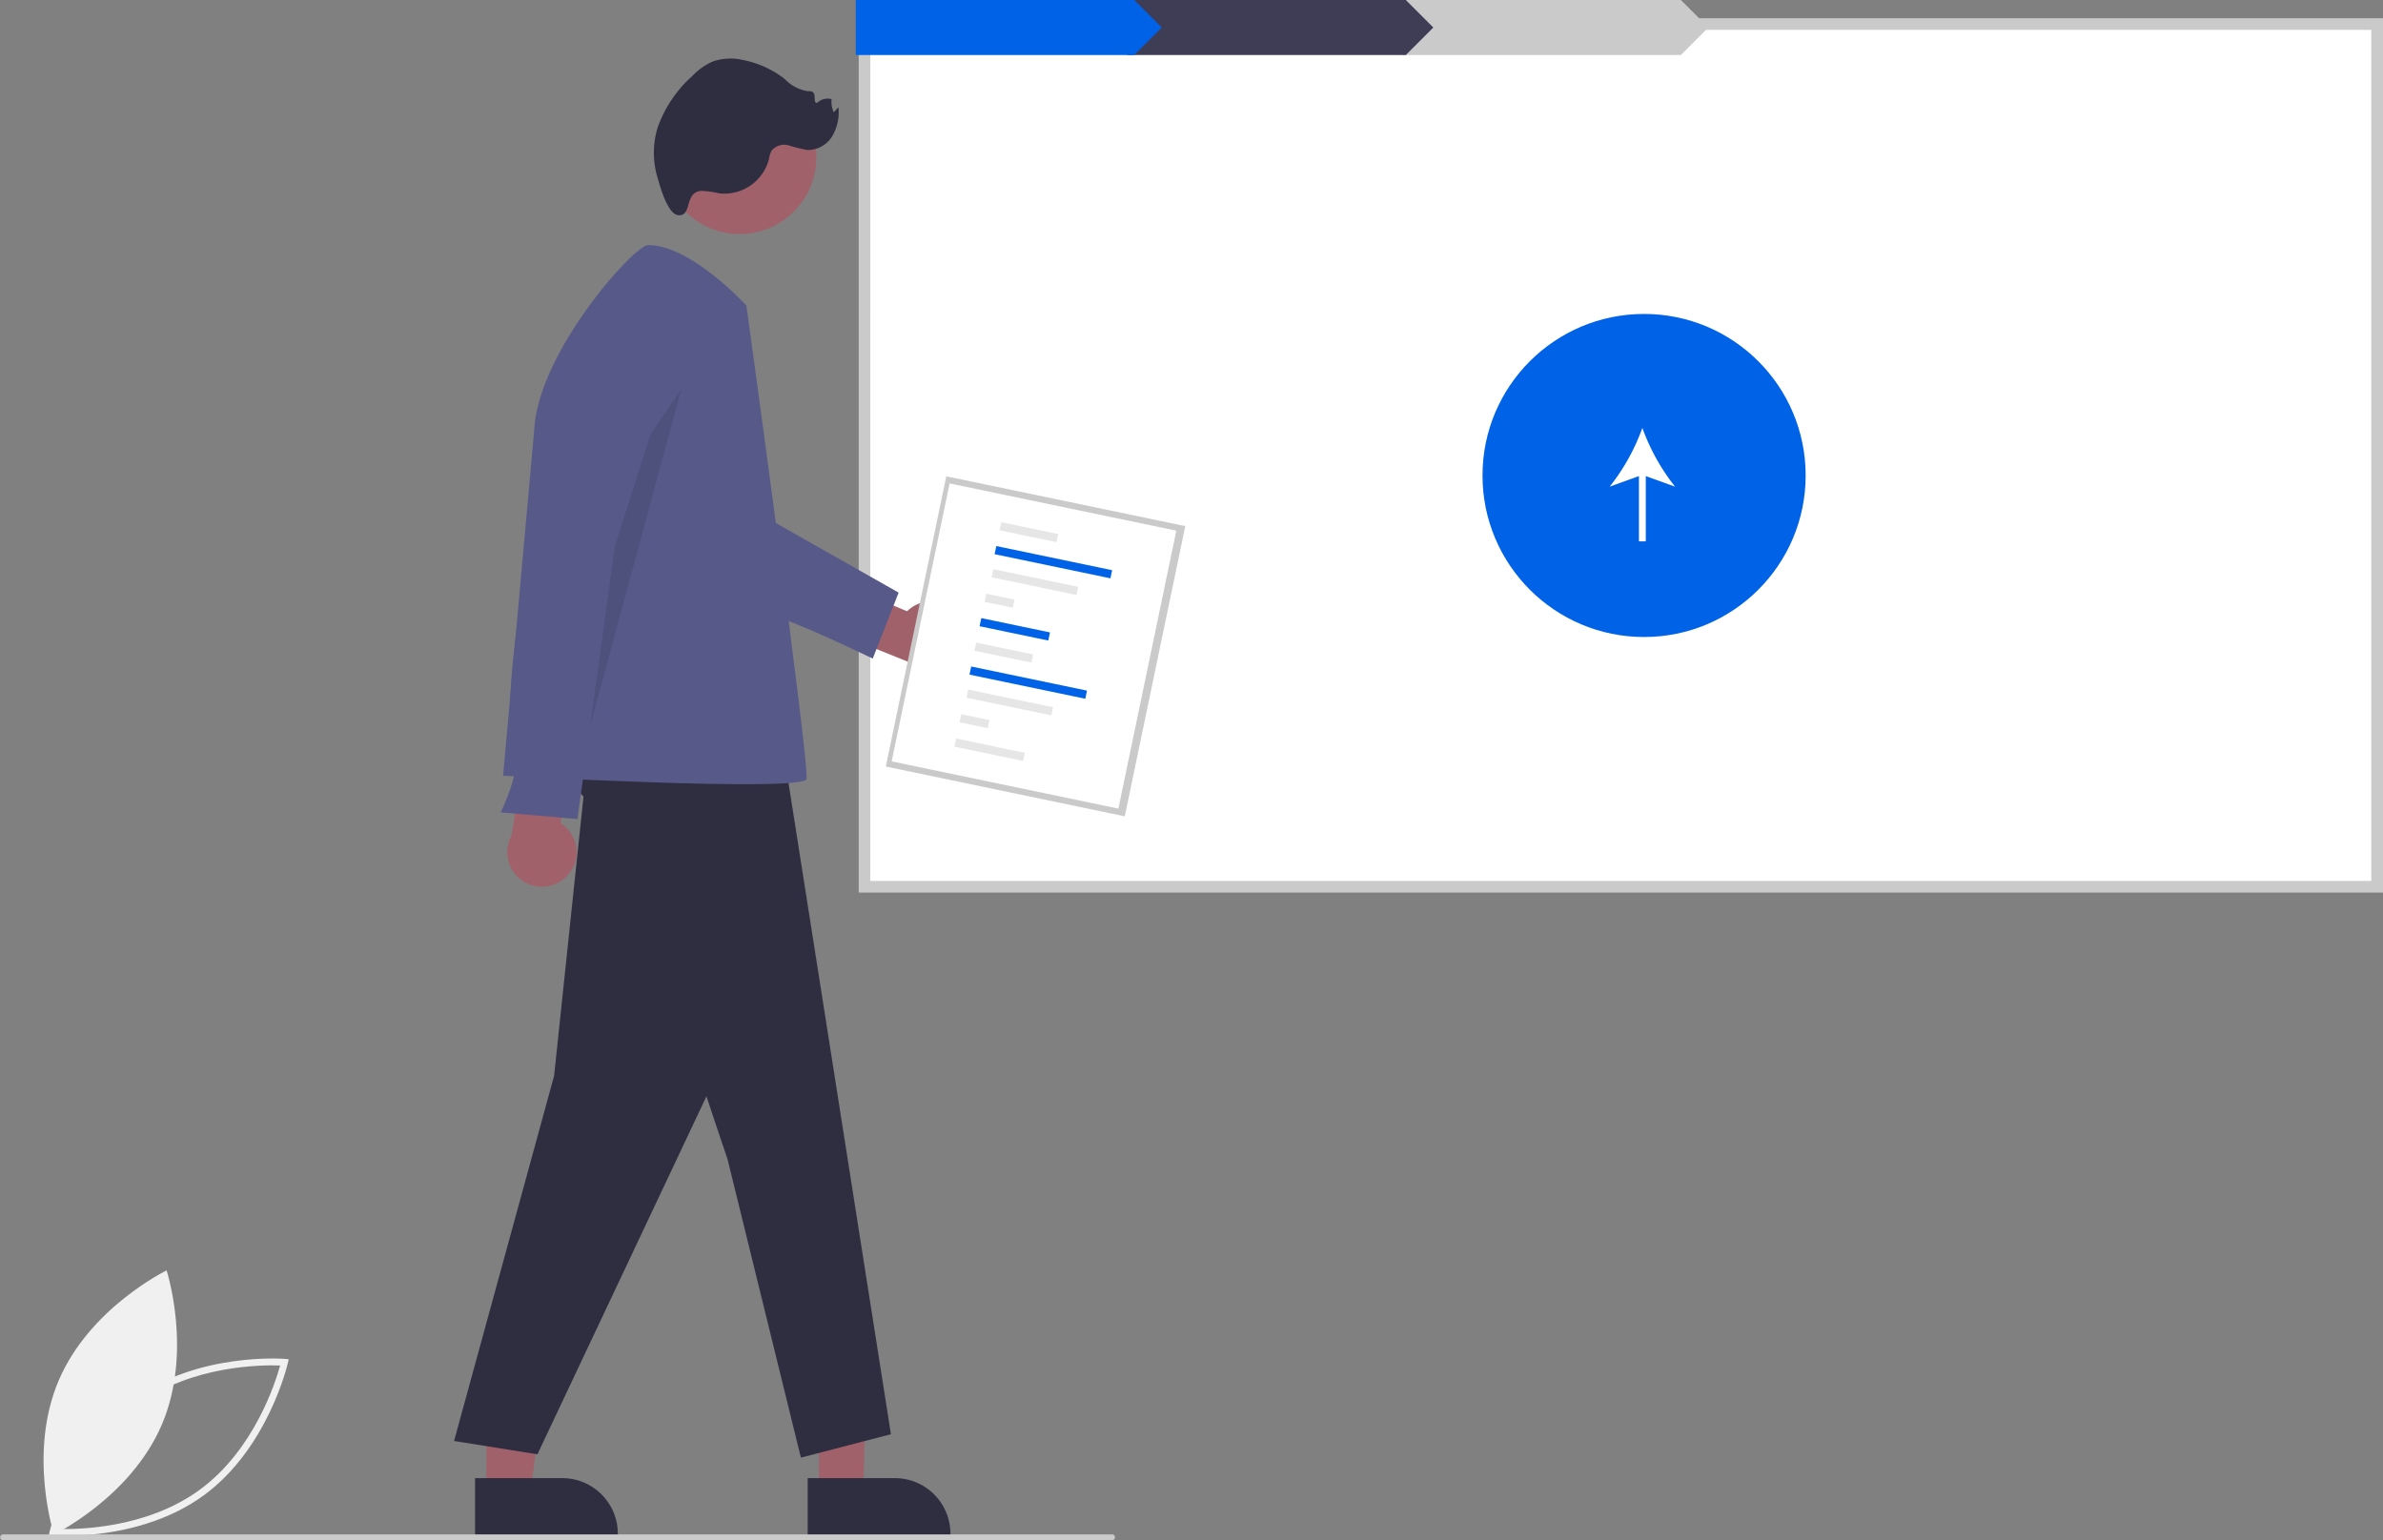 <svg xmlns="http://www.w3.org/2000/svg" width="152.648" height="98.688" viewBox="0 0 152.648 98.688">
  <rect x="0" y="0" width="152.648" height="98.688" fill="#808080" stroke="none"/>
  <g id="upload_video" transform="translate(0)">
    <path id="Path_61" data-name="Path 61" d="M584.592,248.988h-96.9V193.712h96.9Z" transform="translate(-432.317 -192.171)" fill="#fff"/>
    <path id="Path_62" data-name="Path 62" d="M583.34,247.734H485.7V191.712h97.644Zm-96.9-.746h96.151v-54.53H486.443Z" transform="translate(-430.693 -190.544)" fill="#cacaca"/>
    <circle id="Ellipse_29" data-name="Ellipse 29" cx="10.35" cy="10.35" r="10.35" transform="translate(94.965 20.115)" fill="#0063e7"/>
    <path id="Path_63" data-name="Path 63" d="M747.809,336.208a13.311,13.311,0,0,1-2.095-3.765,13.3,13.3,0,0,1-2.094,3.765l1.874-.678v4.181h.44V335.53Z" transform="translate(-640.509 -305.026)" fill="#fff"/>
    <path id="Path_64" data-name="Path 64" d="M499.469,3.524H481.63V0h17.839l1.761,1.762Z" transform="translate(-391.797)" fill="#cacaca"/>
    <path id="Path_65" data-name="Path 65" d="M405.014,3.524H387.175V0h17.839l1.761,1.762Z" transform="translate(-314.96)" fill="#3f3d56"/>
    <path id="Path_66" data-name="Path 66" d="M311.738,3.524H293.9V0h17.839L313.5,1.762Z" transform="translate(-239.082)" fill="#0063e7"/>
    <path id="Path_67" data-name="Path 67" d="M207.567,663.435l.055-.246c.012-.054,1.259-5.447,5.372-8.466s9.632-2.592,9.687-2.587l.252.021-.055.246c-.012.054-1.259,5.447-5.372,8.466s-9.632,2.592-9.687,2.587Zm5.688-8.357c-3.478,2.552-4.841,6.867-5.138,7.953,1.126.042,5.654.033,9.128-2.517s4.84-6.866,5.138-7.953c-1.126-.042-5.654-.033-9.128,2.517Z" transform="translate(-204.439 -565.07)" fill="#f0f0f0"/>
    <path id="Path_68" data-name="Path 68" d="M213.345,631.729c-1.992,4.672-6.911,7.05-6.911,7.05s-1.69-5.2.3-9.868,6.911-7.05,6.911-7.05S215.337,627.058,213.345,631.729Z" transform="translate(-202.974 -540.462)" fill="#f0f0f0"/>
    <path id="Path_69" data-name="Path 69" d="M477.284,387.244a2.2,2.2,0,0,0-3.363-.315l-4.642-1.948-1.872,2.532L474,390.172a2.215,2.215,0,0,0,3.283-2.928Z" transform="translate(-415.814 -347.764)" fill="#a0616a"/>
    <path id="Path_70" data-name="Path 70" d="M281.259,465.023h2.836l.275-10.085-3.112-.852Z" transform="translate(-228.798 -369.39)" fill="#a0616a"/>
    <path id="Path_71" data-name="Path 71" d="M468.18,693.208h5.585a3.559,3.559,0,0,1,3.559,3.559v.116H468.18Z" transform="translate(-416.443 -598.501)" fill="#2f2e41"/>
    <path id="Path_72" data-name="Path 72" d="M167.03,465.022h2.836l1.349-10.938h-4.185Z" transform="translate(-135.875 -369.389)" fill="#a0616a"/>
    <path id="Path_73" data-name="Path 73" d="M353.951,693.208h5.585a3.559,3.559,0,0,1,3.559,3.559v.116h-9.143Z" transform="translate(-323.52 -598.501)" fill="#2f2e41"/>
    <path id="Path_74" data-name="Path 74" d="M449.2,360.553l9.37,5.309-1.658,4.228s-5.773-2.782-6.152-2.586S449.2,360.553,449.2,360.553Z" transform="translate(-401.006 -327.893)" fill="#575a89"/>
    <path id="Path_75" data-name="Path 75" d="M355.286,414.512l-2.136,20.294-6.409,23.4,5.34.854,15.381-32.585-2.777-17.517-4.7-1.709Z" transform="translate(-317.655 -365.879)" fill="#2f2e41"/>
    <path id="Path_76" data-name="Path 76" d="M374.228,419.889a17.169,17.169,0,0,1,7.083,9.234c1.865,6.528,5.307,16.613,5.307,16.613l4.7,19.127,5.768-1.5-6.836-43.479-5.768-4.913-7.477-.854Z" transform="translate(-340.015 -371.469)" fill="#2f2e41"/>
    <circle id="Ellipse_30" data-name="Ellipse 30" cx="4.913" cy="4.913" r="4.913" transform="translate(42.464 5.17)" fill="#a0616a"/>
    <path id="Path_77" data-name="Path 77" d="M379.137,273.508s-3.528-3.88-6.3-3.88c-.893,0-7.106,6.923-7.3,11.923l-1.988,22.077s19.226,1.068,19.439.214S379.137,273.508,379.137,273.508Z" transform="translate(-331.323 -253.927)" fill="#575a89"/>
    <path id="Path_78" data-name="Path 78" d="M418.4,214.042a6.2,6.2,0,0,1,1.17.162,2.962,2.962,0,0,0,3.166-2.208,1.694,1.694,0,0,1,.162-.528,1.045,1.045,0,0,1,1.111-.338,8.577,8.577,0,0,0,1.2.292,1.838,1.838,0,0,0,1.586-.9,3.044,3.044,0,0,0,.389-1.838l-.3.32a1.549,1.549,0,0,1-.138-.842.977.977,0,0,0-.925.237c-.269.029-.066-.5-.266-.681a.462.462,0,0,0-.325-.061,2.591,2.591,0,0,1-1.486-.784,6.313,6.313,0,0,0-2.666-1.216,3.508,3.508,0,0,0-1.946.094,4.156,4.156,0,0,0-1.314.932,8.021,8.021,0,0,0-2.208,3.275,5.514,5.514,0,0,0-.026,3.2c.161.543.645,2.4,1.355,2.445C417.83,215.655,417.3,214.108,418.4,214.042Z" transform="translate(-373.475 -201.811)" fill="#2f2e41"/>
    <path id="Path_79" data-name="Path 79" d="M205.087,133.571l-5.031,7.379-1.609,17.14Z" transform="translate(-161.433 -108.658)" opacity="0.1"/>
    <path id="Path_80" data-name="Path 80" d="M368.882,444.423a2.2,2.2,0,0,0-.438-3.35l.87-4.958-2.884-1.264-1.131,7.02a2.215,2.215,0,0,0,3.583,2.552Z" transform="translate(-332.53 -388.333)" fill="#a0616a"/>
    <path id="Path_81" data-name="Path 81" d="M369.793,281.138l-5.139,16.672s-1.909,10.624-1.054,12.333-.824,5.073-.824,5.073l4.913.427,2.388-17.46,4.234-13.3S375.988,280.07,369.793,281.138Z" transform="translate(-330.699 -263.164)" fill="#575a89"/>
    <rect id="Rectangle_25-2" data-name="Rectangle 25-2" width="18.995" height="15.638" transform="translate(56.741 49.114) rotate(-78.227)" fill="#cacaca"/>
    <rect id="Rectangle_25-3" data-name="Rectangle 25-3" width="18.191" height="14.834" transform="translate(57.118 48.783) rotate(-78.227)" fill="#fff"/>
    <g id="Group_22" data-name="Group 22" transform="translate(61.141 33.457)">
      <rect id="Rectangle_28" data-name="Rectangle 28" width="0.532" height="3.724" transform="translate(2.889 0.521) rotate(-78.227)" fill="#e6e6e6"/>
      <rect id="Rectangle_29" data-name="Rectangle 29" width="0.532" height="7.578" transform="translate(2.571 2.051) rotate(-78.227)" fill="#0063e7"/>
      <rect id="Rectangle_30" data-name="Rectangle 30" width="0.532" height="5.554" transform="translate(2.378 3.531) rotate(-78.227)" fill="#e6e6e6"/>
      <rect id="Rectangle_31" data-name="Rectangle 31" width="0.532" height="1.845" transform="translate(1.934 5.106) rotate(-78.227)" fill="#e6e6e6"/>
      <rect id="Rectangle_32" data-name="Rectangle 32" width="0.532" height="4.495" transform="translate(1.609 6.667) rotate(-78.227)" fill="#0063e7"/>
      <rect id="Rectangle_38" data-name="Rectangle 38" width="0.532" height="3.724" transform="translate(1.281 8.238) rotate(-78.227)" fill="#e6e6e6"/>
      <rect id="Rectangle_39" data-name="Rectangle 39" width="0.532" height="7.578" transform="translate(0.962 9.768) rotate(-78.227)" fill="#0063e7"/>
      <rect id="Rectangle_40" data-name="Rectangle 40" width="0.532" height="5.554" transform="translate(0.77 11.248) rotate(-78.227)" fill="#e6e6e6"/>
      <rect id="Rectangle_41" data-name="Rectangle 41" width="0.532" height="1.845" transform="translate(0.325 12.823) rotate(-78.227)" fill="#e6e6e6"/>
      <rect id="Rectangle_42" data-name="Rectangle 42" width="0.532" height="4.495" transform="translate(0 14.384) rotate(-78.227)" fill="#e6e6e6"/>
    </g>
    <path id="Path_82" data-name="Path 82" d="M262.047,712.926H190.984a.187.187,0,0,1,0-.373h71.064a.187.187,0,0,1,0,.373Z" transform="translate(-190.797 -614.238)" fill="#cacaca"/>
  </g>
</svg>
